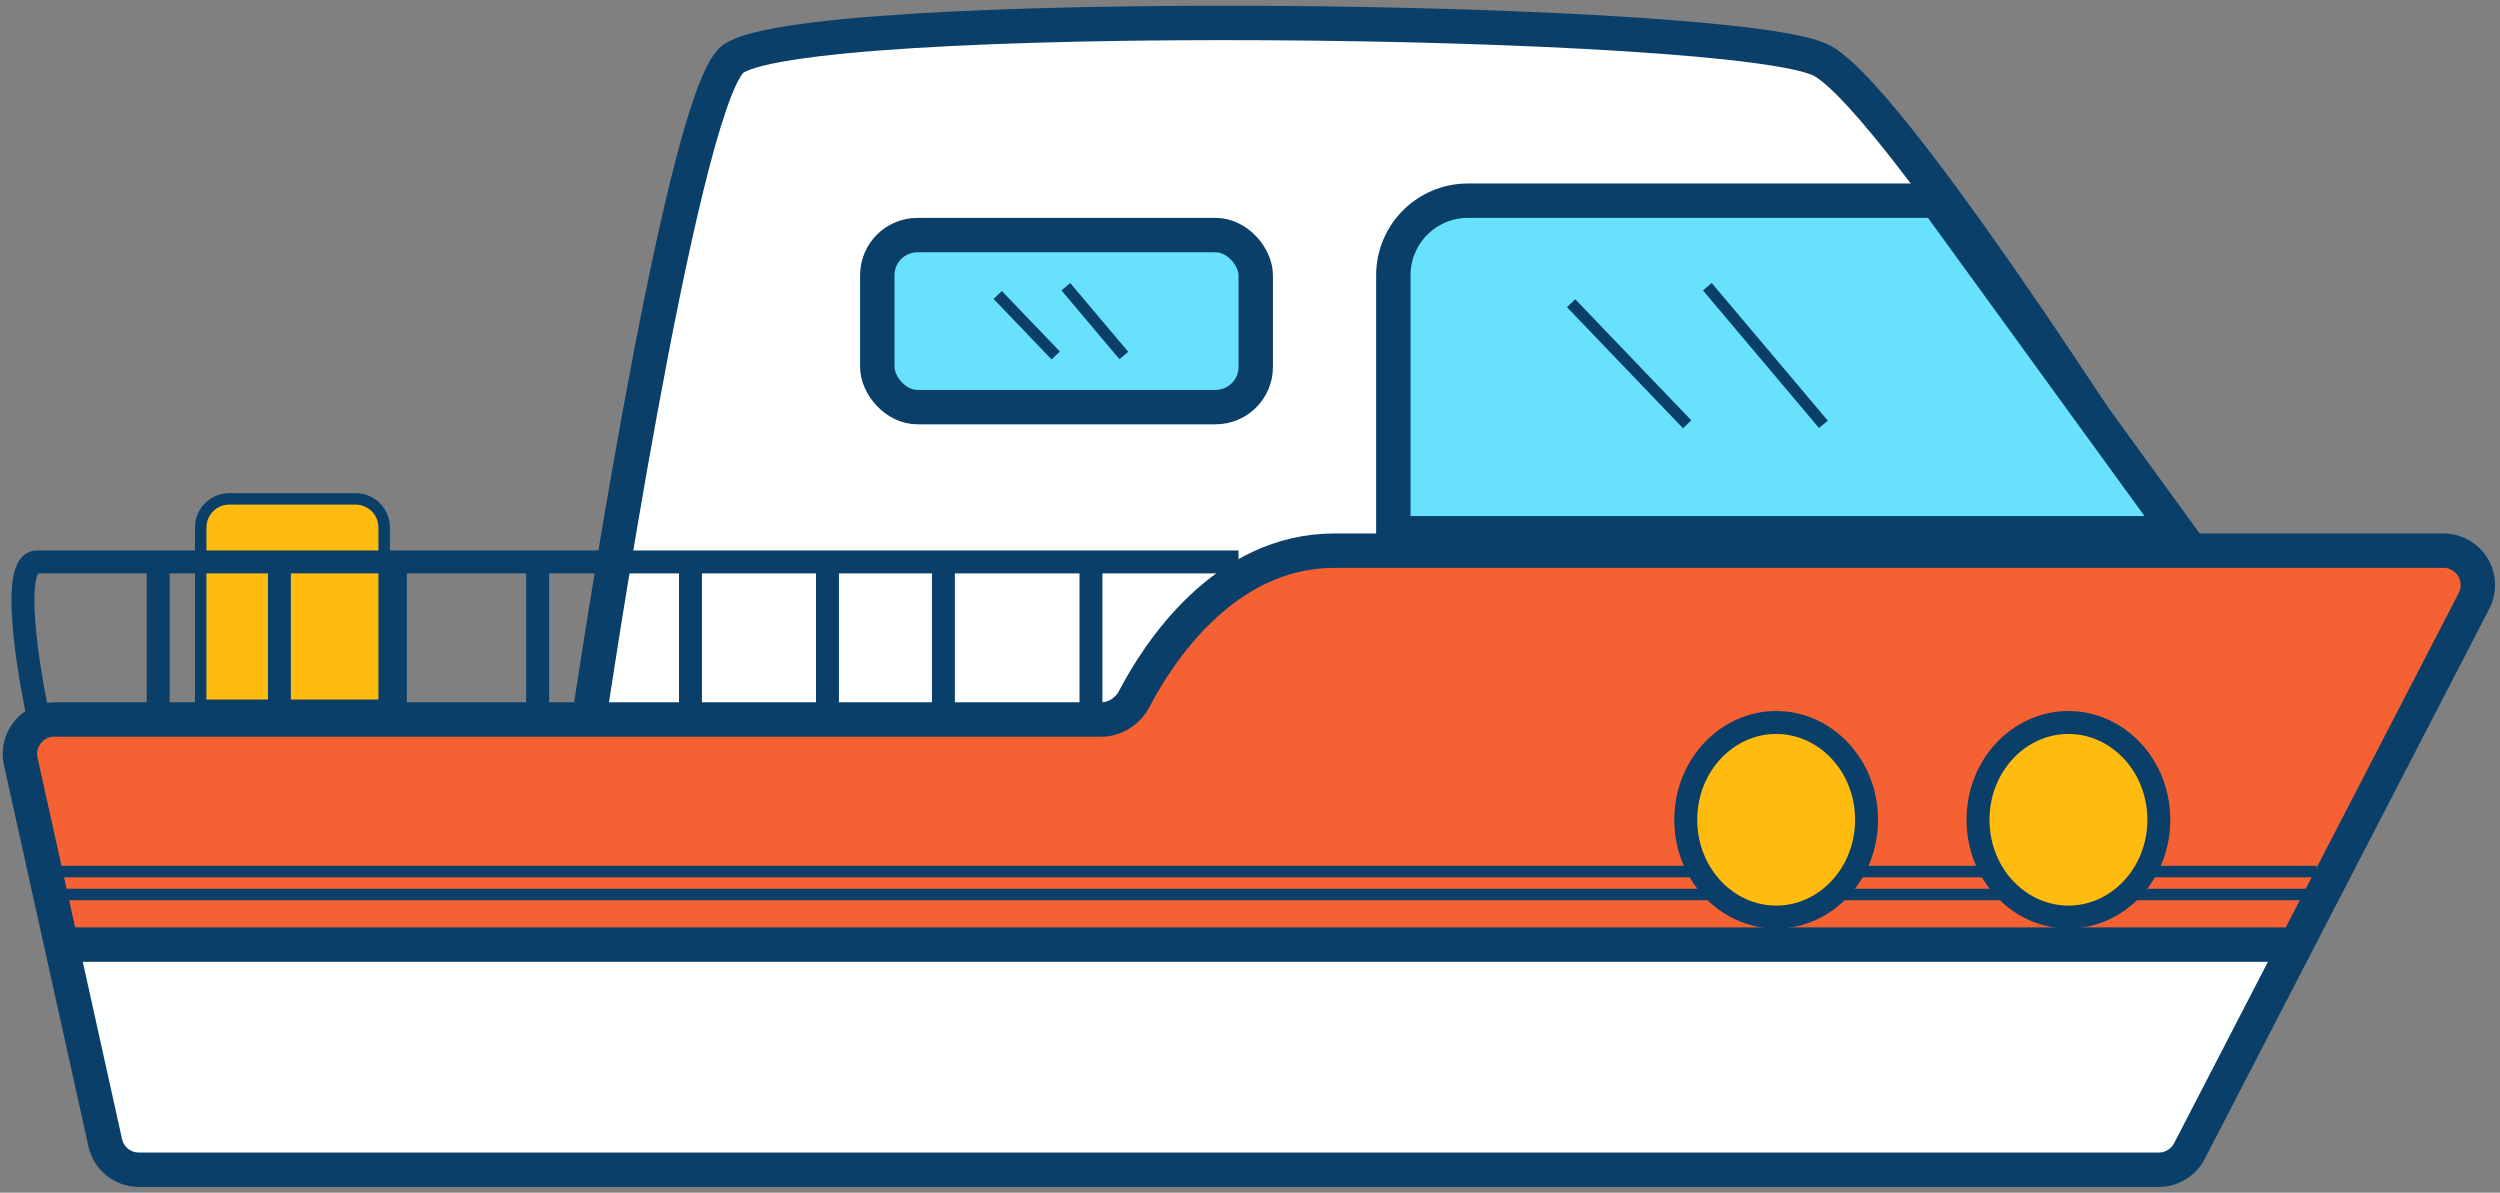 <svg width="218" height="104" viewBox="0 0 218 104" fill="none" xmlns="http://www.w3.org/2000/svg">
<rect x="0" y="0" width="218" height="104" fill="#808080" stroke="none"/>
<path fill-rule="evenodd" clip-rule="evenodd" d="M158.943 5.323C152.076 1.397 68.297 0.415 63.719 5.323C59.141 10.23 51.359 62.74 51.359 62.74H96.032C97.254 62.74 98.358 61.999 98.924 60.915C100.984 56.974 106.726 48.018 116.367 48.018C128.728 48.018 190.074 48.018 190.074 48.018C190.074 48.018 165.81 9.249 158.943 5.323Z" fill="white"/>
<path fill-rule="evenodd" clip-rule="evenodd" d="M116.367 48.018H190.074H213.07C215.319 48.018 216.768 50.399 215.735 52.396L200.229 82.37H5.349L1.808 66.389C1.393 64.516 2.819 62.74 4.737 62.74H51.359H96.032C97.254 62.74 98.358 61.999 98.924 60.915C100.984 56.974 106.726 48.018 116.367 48.018Z" fill="white"/>
<path fill-rule="evenodd" clip-rule="evenodd" d="M116.367 48.018H190.074H213.07C215.319 48.018 216.768 50.399 215.735 52.396L200.229 82.37H5.349L1.808 66.389C1.393 64.516 2.819 62.74 4.737 62.74H51.359H96.032C97.254 62.74 98.358 61.999 98.924 60.915C100.984 56.974 106.726 48.018 116.367 48.018Z" fill="#F56132"/>
<path d="M9.177 99.649C9.482 101.022 10.7 102 12.106 102H188.248C189.37 102 190.397 101.375 190.913 100.378L200.229 82.37H5.349L9.177 99.649Z" fill="white"/>
<path d="M9.177 99.649C9.482 101.022 10.7 102 12.106 102H188.248C189.37 102 190.397 101.375 190.913 100.378L200.229 82.37H5.349L9.177 99.649Z" fill="#F56132"/>
<path d="M9.177 99.649C9.482 101.022 10.7 102 12.106 102H188.248C189.37 102 190.397 101.375 190.913 100.378L200.229 82.37H5.349L9.177 99.649Z" fill="#FEFFFF"/>
<path d="M190.074 48.018C190.074 48.018 165.81 9.249 158.943 5.323C152.076 1.397 68.297 0.415 63.719 5.323C59.141 10.23 51.359 62.74 51.359 62.74M190.074 48.018C190.074 48.018 128.728 48.018 116.367 48.018M190.074 48.018H213.07C215.319 48.018 216.768 50.399 215.735 52.396L200.229 82.37M190.074 48.018H116.367M116.367 48.018C106.726 48.018 100.984 56.974 98.924 60.915C98.358 61.999 97.254 62.74 96.032 62.74H51.359M51.359 62.74H4.737C2.819 62.74 1.393 64.516 1.808 66.389L5.349 82.37M5.349 82.37L9.177 99.649C9.482 101.022 10.7 102 12.106 102H188.248C189.37 102 190.397 101.375 190.913 100.378L200.229 82.37M5.349 82.37H200.229" stroke="#093F68" stroke-width="3"/>
<rect x="76.5" y="20.5" width="33" height="15" rx="3.5" fill="#68E1FD" stroke="#093F68" stroke-width="3"/>
<path d="M169.336 18.119L168.887 17.5H168.122H128C124.41 17.5 121.5 20.41 121.5 24V45V46.5H123H187H189.943L188.214 44.119L169.336 18.119Z" fill="#68E1FD" stroke="#093F68" stroke-width="3"/>
<path d="M20 43.5H31C32.381 43.5 33.5 44.619 33.5 46V61.5H17.5V46C17.5 44.619 18.619 43.5 20 43.5Z" fill="#FFBC0E" stroke="#093F68"/>
<path d="M137 26.44L147.12 37M148.88 25L159 37" stroke="#093F68"/>
<path d="M87 25.72L92.06 31M92.94 25L98 31" stroke="#093F68"/>
<path d="M5 76H202" stroke="#093F68"/>
<path d="M5 78H202" stroke="#093F68"/>
<path d="M162.764 71.484C162.764 76.233 159.175 79.968 154.882 79.968C150.59 79.968 147 76.233 147 71.484C147 66.736 150.59 63 154.882 63C159.175 63 162.764 66.736 162.764 71.484Z" fill="#FFBC0E" stroke="#093F68" stroke-width="2"/>
<path d="M188.249 71.484C188.249 76.233 184.659 79.968 180.367 79.968C176.074 79.968 172.484 76.233 172.484 71.484C172.484 66.736 176.074 63 180.367 63C184.659 63 188.249 66.736 188.249 71.484Z" fill="#FFBC0E" stroke="#093F68" stroke-width="2"/>
<path d="M3.225 62C3.225 62 0.468 49 3.225 49C5.983 49 13.795 49 13.795 49M108 49H95.133M13.795 49V62M13.795 49H24.364M24.364 49V62M24.364 49H34.474M34.474 49V62M34.474 49H46.882M46.882 49V62M46.882 49H60.208M60.208 49V62M60.208 49H72.156M72.156 49V62M72.156 49H82.266M82.266 49V62M82.266 49H95.133M95.133 49V62" stroke="#093F68" stroke-width="2"/>
</svg>
